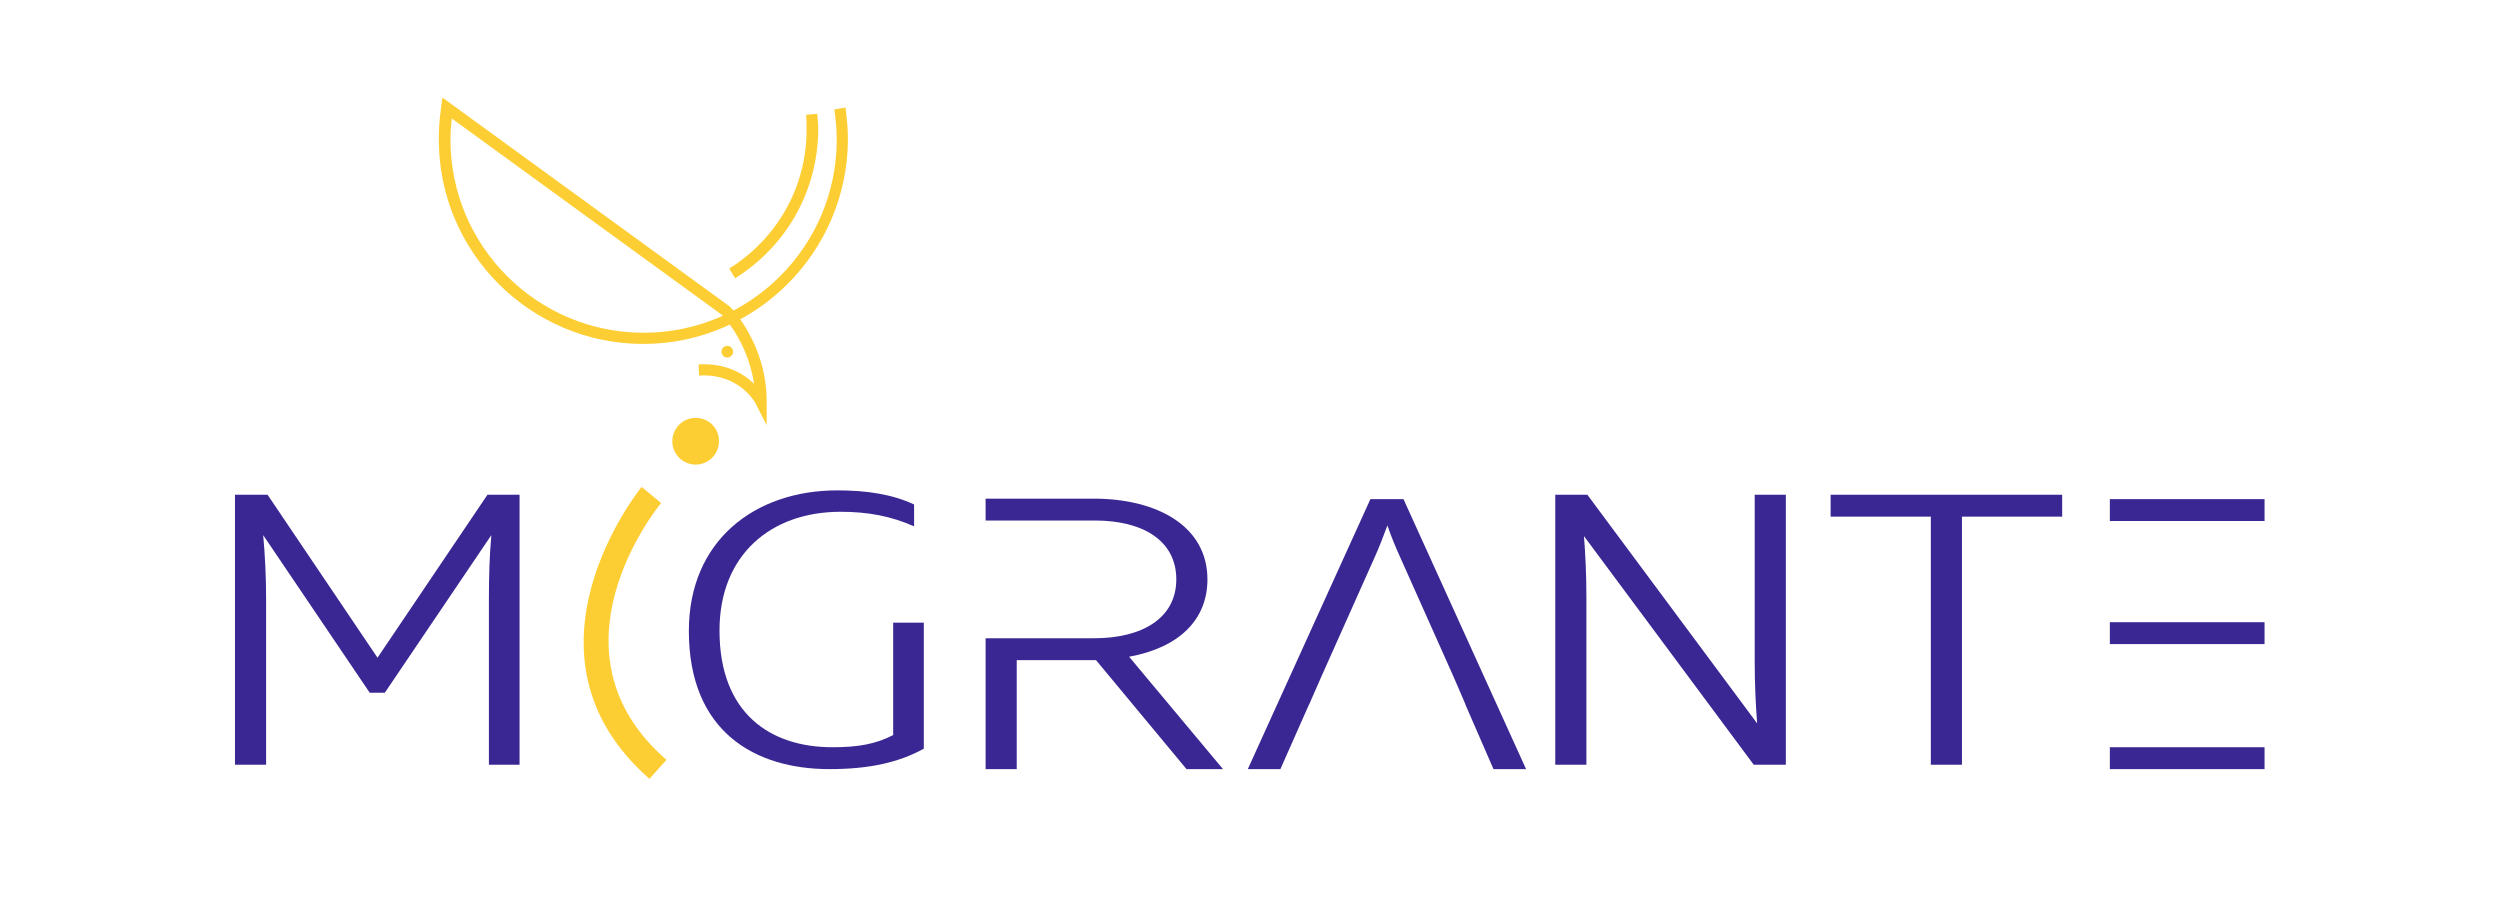 <?xml version="1.0" encoding="utf-8"?>
<!-- Generator: Adobe Illustrator 24.1.0, SVG Export Plug-In . SVG Version: 6.00 Build 0)  -->
<svg version="1.1" id="Capa_1" xmlns="http://www.w3.org/2000/svg" xmlns:xlink="http://www.w3.org/1999/xlink" x="0px" y="0px"
	 viewBox="0 0 513.9 184.6" style="enable-background:new 0 0 513.9 184.6;" xml:space="preserve">
<style type="text/css">
	.st0{fill:#FDCE34;}
	.st1{fill:#3B2793;}
</style>
<g>
	<g>
		<path class="st0" d="M157.6,87.4l-2.2-4.3c-0.1-0.3-3.4-6.4-11.7-5.9l-0.1-2.3c5.6-0.3,9.3,1.9,11.4,4c-1.2-8.2-5.9-13.4-6.5-14.1
			L91,23v-2.9l59,42.9l0.1,0.1c0.3,0.3,7.5,7.7,7.5,19.4V87.4z"/>
		<circle class="st0" cx="149.5" cy="72.3" r="1.2"/>
		<path class="st0" d="M132.2,70.7c-23.1,0-42-18.8-42-42c0-2,0.1-4,0.4-6l0.3-2.5l2.1,2.2L93,23.1c-0.2,1.8-0.4,3.7-0.4,5.6
			c0,21.9,17.8,39.7,39.7,39.7c21.9,0,39.7-17.8,39.7-39.7c0-2.1-0.2-4.2-0.5-6.2l2.3-0.4c0.3,2.2,0.5,4.4,0.5,6.6
			C174.2,51.8,155.4,70.7,132.2,70.7z"/>
		<path class="st0" d="M151.1,57.2l-1.2-2c9.9-6.2,15.9-16.8,15.9-28.5c0-1,0-2.1-0.1-3.1l2.3-0.2c0.1,1.1,0.2,2.2,0.2,3.3
			C168.1,39.2,161.7,50.6,151.1,57.2z"/>
	</g>
	<g>
		<g>
			<g>
				<path class="st1" d="M48.4,101.7H55l22.6,33.5l22.6-33.5h6.6v55.5h-6.3v-34c0-4.5,0.1-8.8,0.5-13.2l-21.9,32.4H76l-21.9-32.4
					c0.4,4.4,0.6,8.6,0.6,13.2v34h-6.4V101.7z"/>
			</g>
		</g>
		<g>
			<g>
				<path class="st1" d="M141.6,129.7c0-18.6,13.6-28.9,30.5-28.9c6.1,0,11.3,0.8,15.8,2.9v4.5c-4.7-2.1-9.5-3-15.1-3
					c-14.4,0-24.9,8.9-24.9,24.4c0,17.1,10.5,24,23.2,24c5.2,0,8.8-0.6,12.5-2.5V128h6.3v25.9c-5.1,2.8-11.1,4.2-19.4,4.2
					C155.3,158.1,141.6,150.5,141.6,129.7z"/>
			</g>
		</g>
		<g>
			<g>
				<path class="st1" d="M319.7,101.7h6.6l34.9,47c-0.3-3.9-0.5-7.9-0.5-12.7v-34.3h6.4v55.5h-6.6l-34.9-47
					c0.3,3.8,0.5,7.9,0.5,12.6v34.4h-6.4V101.7z"/>
			</g>
		</g>
		<g>
			<g>
				<path class="st1" d="M396.9,106.2h-20.6v-4.5h47.6v4.5h-20.6v51h-6.4V106.2z"/>
			</g>
		</g>
		<g>
			<path class="st1" d="M232.1,135c10.4-1.9,16.1-7.7,16.1-15.9c0-11-10.4-16.6-23.4-16.6h-22.2v4.5h6.4v0h16.1
				c9.8,0,16.7,4.1,16.7,12.1c0,7.9-6.9,12.1-16.9,12.1h-15.5H209h-6.4v26.9h6.4v-22.4h16.3l18.6,22.4h7.5L232.1,135z"/>
		</g>
		<g>
			<path class="st1" d="M307,158.1h6.7l-25.2-55.5h-6.8l-25.2,55.5h6.7L269,145l0,0l0.2-0.4l2.5-5.7h0l10.9-24.4
				c1-2.2,1.8-4.4,2.6-6.5c0.7,2.1,1.6,4.3,2.6,6.5l10.9,24.4h0l1.9,4.4h0l0.6,1.4l0.1,0.3h0L307,158.1z"/>
		</g>
		<g>
			<g>
				<rect x="433.7" y="102.6" class="st1" width="31.8" height="4.5"/>
			</g>
			<g>
				<rect x="433.7" y="127.9" class="st1" width="31.8" height="4.5"/>
			</g>
			<g>
				<rect x="433.7" y="153.6" class="st1" width="31.8" height="4.5"/>
			</g>
		</g>
		<path class="st0" d="M143,85.9c-2.7,0-4.8,2.2-4.8,4.8c0,2.7,2.2,4.8,4.8,4.8c2.7,0,4.8-2.2,4.8-4.8C147.8,88,145.7,85.9,143,85.9
			z"/>
		<g>
			<path class="st0" d="M133.5,160.1c-29.3-25.7-1.9-59.7-1.6-60l4,3.3c-1,1.2-24.5,30.5,1.1,52.8L133.5,160.1z"/>
		</g>
	</g>
</g>
</svg>
